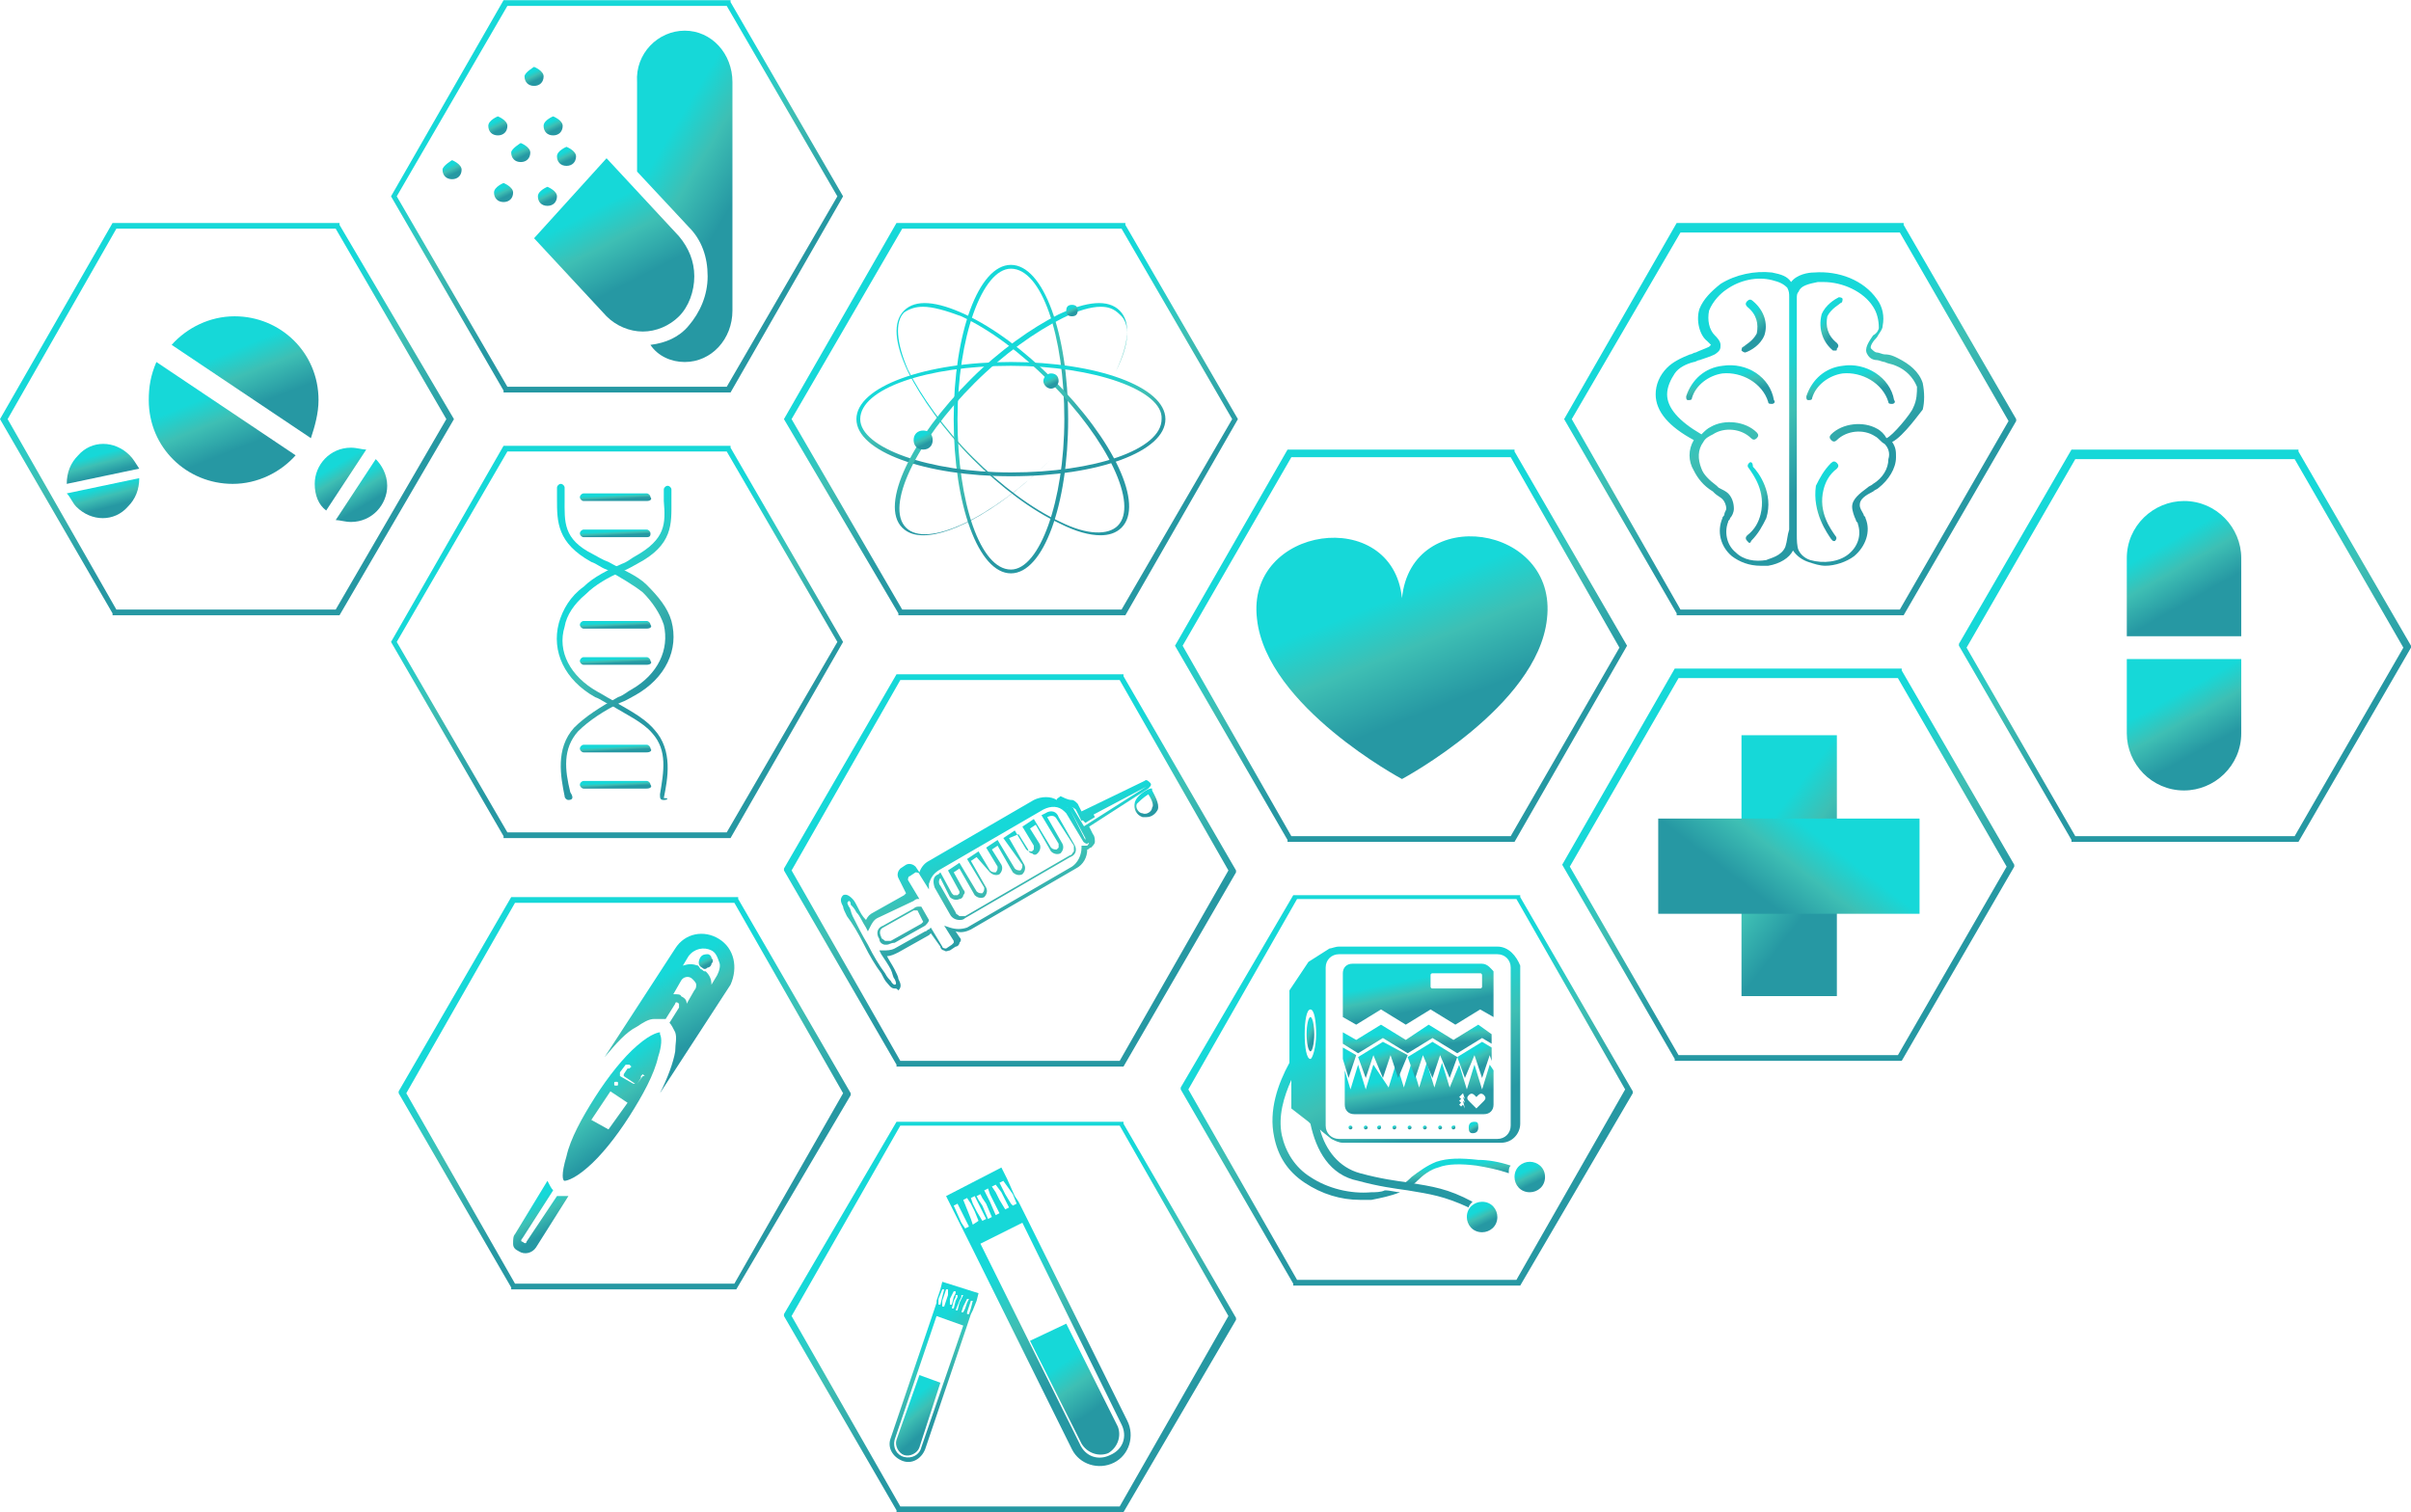 <svg width="636" height="399" viewBox="0 0 636 399" fill="none" xmlns="http://www.w3.org/2000/svg">
<g clip-path="url(#clip0_1826_23772)">
<path d="M501.657 279.878H441.78V279.376L412.094 228.133L441.78 176.387H501.657V176.889L531.344 228.133V228.635L501.657 279.878ZM442.787 278.371H500.651L529.331 228.635L500.651 178.899H442.787L414.106 228.635L442.787 278.371Z" fill="url(#paint0_linear_1826_23772)"/>
<path d="M484.549 193.969H459.391V262.796H484.549V193.969Z" fill="url(#paint1_linear_1826_23772)"/>
<path d="M506.359 241.076V215.957H437.426V241.076H506.359Z" fill="url(#paint2_linear_1826_23772)"/>
<path d="M399.516 222.105H339.64V221.602L309.953 170.359L339.64 118.613H399.516V119.116L429.203 170.359L399.516 222.105ZM340.646 220.598H398.51L427.19 170.861L398.51 120.623H340.646L311.966 170.359L340.646 220.598Z" fill="url(#paint3_linear_1826_23772)"/>
<path d="M408.07 163.325C405.555 186.435 369.83 205.525 369.83 205.525C369.83 205.525 334.105 186.435 331.589 163.325C328.57 138.708 367.314 133.182 369.83 157.799C372.346 132.679 411.089 138.206 408.07 163.325Z" fill="url(#paint4_linear_1826_23772)"/>
<path d="M606.313 222.105H546.437V221.602L516.75 170.359V169.857L546.437 118.613H606.313V119.116L636 170.359V170.861L606.313 222.105ZM547.443 220.598H605.307L633.987 170.861L605.307 121.125H547.443L518.763 170.861L547.443 220.598Z" fill="url(#paint5_linear_1826_23772)"/>
<path d="M591.221 167.845V147.247C591.221 139.209 584.68 132.176 576.126 132.176C568.076 132.176 561.031 138.707 561.031 147.247V167.845H591.221Z" fill="url(#paint6_linear_1826_23772)"/>
<path d="M561.031 173.875V193.468C561.031 201.506 567.572 208.54 576.126 208.54C584.177 208.54 591.221 202.009 591.221 193.468V173.875H561.031Z" fill="url(#paint7_linear_1826_23772)"/>
<path d="M502.165 162.32H442.288V161.817L412.602 110.574L442.288 58.828H502.165V59.331L531.852 110.574V111.076L502.165 162.32ZM443.295 160.813H501.159L529.839 111.076L501.159 61.34H443.295L414.614 110.574L443.295 160.813Z" fill="url(#paint8_linear_1826_23772)"/>
<path d="M507.193 101.03C506.187 98.015 503.671 96.006 500.652 94.499C499.646 93.996 498.639 93.494 497.13 93.494C496.627 93.494 495.62 92.991 495.117 92.991C494.614 92.991 494.111 92.489 493.608 91.987C493.104 91.484 494.111 89.977 495.117 88.972C495.62 87.968 496.627 86.963 496.627 85.958C497.13 83.446 496.627 80.934 495.117 78.925C491.595 73.901 485.054 71.389 478.513 71.891C477.003 71.891 473.984 72.394 472.475 74.403C471.468 72.896 469.959 72.394 467.443 71.891C462.915 71.389 457.883 72.394 453.858 74.906C451.342 76.915 449.329 78.925 448.323 81.437C447.316 84.451 448.323 88.47 450.335 89.977C450.839 90.48 450.839 90.48 451.342 90.982L450.839 91.484C449.832 91.987 448.323 92.489 447.316 92.991C446.813 92.991 446.31 93.494 445.807 93.494C443.291 94.499 441.278 95.503 439.769 97.01C437.756 99.02 436.75 101.532 436.75 104.044C436.75 108.565 440.272 112.585 446.813 116.101C445.304 118.613 445.304 121.627 446.813 124.139C447.82 126.149 449.329 128.158 451.845 129.666L452.348 130.168C452.851 130.67 453.858 131.173 454.361 131.675C454.864 132.178 455.367 133.182 455.367 134.187C455.367 134.69 454.864 135.192 454.864 135.694C454.864 136.197 454.361 136.197 454.361 136.699C452.851 140.216 453.858 144.235 456.877 146.747C458.889 148.254 461.405 149.259 464.424 149.259C464.927 149.259 465.934 149.259 466.437 149.259C469.456 148.756 471.972 147.249 472.978 145.24C473.984 146.747 475.494 147.752 477.003 148.254C478.513 148.756 480.022 149.259 481.532 149.259C484.047 149.259 487.066 148.254 489.079 146.747C492.098 144.235 493.608 140.216 492.098 136.699C492.098 136.197 491.595 136.197 491.595 135.694C491.092 134.69 490.589 134.187 490.589 133.182C490.589 131.675 492.098 130.67 494.111 129.666C494.614 129.163 495.117 129.163 495.62 128.661C498.136 126.651 500.149 123.637 500.149 120.623C500.149 119.116 500.149 118.111 499.142 116.604C502.161 115.096 506.69 108.565 507.193 108.063C507.696 106.053 507.696 103.542 507.193 101.03ZM470.965 144.235C469.959 146.747 466.94 147.249 465.934 147.752C462.915 148.254 459.896 147.752 457.883 145.742C455.367 143.732 454.864 140.216 455.87 137.704C455.87 137.201 456.373 137.201 456.373 136.699C456.877 136.197 457.38 135.192 457.38 134.187C457.38 132.68 456.877 131.173 455.87 130.168C455.367 129.666 454.361 129.163 453.354 128.661L452.851 128.158C450.839 126.651 449.329 125.144 448.826 123.637C447.82 121.125 447.82 118.613 449.329 116.604C449.832 115.599 450.839 115.096 451.845 114.594C454.864 112.585 459.392 113.087 461.908 115.599C462.411 116.101 462.915 116.101 463.418 115.599C463.921 115.096 463.921 114.594 463.418 114.092C460.399 111.077 454.864 110.575 451.342 112.585C450.335 113.087 449.832 113.589 448.826 114.594C442.788 111.077 439.769 107.561 439.769 104.044C439.769 102.034 440.775 100.025 441.782 98.518C442.788 97.01 444.801 96.006 446.813 95.503C447.316 95.503 447.82 95.001 448.323 95.001C449.832 94.499 451.342 93.996 452.348 93.494C453.858 92.489 453.858 91.987 453.858 90.982C453.858 89.977 452.851 88.972 452.348 88.47C450.839 86.963 450.335 84.451 450.839 81.939C451.845 79.427 453.858 77.418 455.367 76.413C458.889 73.901 463.418 72.896 467.443 73.901C469.456 74.403 470.462 74.906 471.468 75.91C471.971 76.915 471.972 77.418 471.972 78.422V82.441V139.713C471.468 141.221 471.468 142.728 470.965 144.235ZM504.677 107.561C504.174 109.068 499.142 115.096 497.633 115.599C497.13 114.594 496.123 113.589 495.117 113.087C491.595 111.077 486.06 111.58 483.041 114.594C482.538 115.096 482.538 115.599 483.041 116.101C483.544 116.604 484.047 116.604 484.551 116.101C487.066 113.589 491.595 113.087 494.614 115.096C495.62 115.599 496.123 116.604 497.13 117.106C498.136 118.111 498.639 119.618 498.136 121.125C498.136 123.637 496.627 126.149 494.111 127.656C493.608 128.158 493.104 128.158 492.601 128.661C490.589 130.168 488.576 131.675 488.576 133.685C488.576 134.69 489.079 136.197 489.582 137.201C489.582 137.704 490.085 137.704 490.085 138.206C491.092 141.221 490.085 144.235 487.57 146.244C485.054 148.254 481.028 148.756 477.506 147.752C475.997 147.249 474.991 146.244 474.487 145.24C473.984 144.235 473.984 142.225 473.984 141.221V83.446V79.427V78.925C473.984 77.92 473.984 77.418 474.487 76.915C474.991 75.408 477.003 74.906 479.519 74.403C480.022 74.403 480.525 74.403 481.028 74.403C486.06 74.403 491.595 76.915 494.111 80.934C495.117 82.441 495.62 84.451 495.62 86.46C495.62 86.963 495.117 87.968 494.111 88.47C493.104 89.977 491.595 91.987 492.601 93.494C493.104 94.499 494.111 95.001 495.117 95.001C495.62 95.001 496.627 95.503 497.13 95.503C498.136 96.006 499.142 96.006 500.149 96.508C502.665 97.513 504.677 99.522 505.684 102.034C505.684 103.542 505.684 105.551 504.677 107.561Z" fill="url(#paint9_linear_1826_23772)"/>
<path d="M461.404 122.131C460.901 122.633 460.901 123.135 461.404 123.638C462.41 125.145 465.932 129.666 464.423 135.695C463.92 137.705 462.913 139.714 460.901 141.221C460.398 141.724 460.398 142.226 460.901 142.729L461.404 143.231C461.404 143.231 461.907 143.231 461.907 142.729C463.92 140.719 464.926 138.709 465.932 136.7C467.945 130.169 463.92 124.643 462.41 123.135C462.41 122.131 461.907 121.628 461.404 122.131Z" fill="url(#paint10_linear_1826_23772)"/>
<path d="M483.045 142.226L483.548 142.729H484.051C484.554 142.226 484.554 141.724 484.051 141.221C483.045 139.714 479.523 135.193 481.032 129.164C481.535 127.155 482.542 125.145 484.554 123.638C485.058 123.135 485.058 122.633 484.554 122.131C484.051 121.628 483.548 121.628 483.045 122.131C481.032 124.14 480.026 126.15 479.02 128.159C478.013 135.193 482.039 140.719 483.045 142.226Z" fill="url(#paint11_linear_1826_23772)"/>
<path d="M454.357 96.509C449.829 97.012 446.306 100.026 444.797 104.548C444.797 105.05 444.797 105.552 445.3 105.552C445.803 105.552 446.306 105.552 446.306 105.05C447.313 101.533 450.835 99.021 454.357 98.519C459.389 98.016 464.923 101.031 466.433 106.055C466.433 106.557 466.936 106.557 467.439 106.557C467.942 106.557 468.446 106.055 467.942 105.552C466.936 99.524 460.898 95.505 454.357 96.509Z" fill="url(#paint12_linear_1826_23772)"/>
<path d="M486.06 96.509C481.532 97.012 478.009 100.026 476.5 104.548C476.5 105.05 476.5 105.552 477.003 105.552C477.506 105.552 478.01 105.552 478.01 105.05C479.016 101.533 482.538 99.021 486.06 98.519C491.092 98.016 496.627 101.031 498.136 106.055C498.136 106.557 498.639 106.557 499.142 106.557C499.646 106.557 500.149 106.055 499.646 105.552C498.639 99.524 492.098 95.505 486.06 96.509Z" fill="url(#paint13_linear_1826_23772)"/>
<path d="M460.397 92.992C461.906 92.49 464.422 90.983 465.429 88.471C466.435 85.456 465.429 81.939 462.41 79.428C461.906 78.925 461.403 78.925 460.9 79.428C460.397 79.93 460.397 80.432 460.9 80.935C463.416 82.944 463.919 85.456 463.416 87.968C462.41 89.978 460.397 90.983 459.894 91.485C459.391 91.485 459.391 92.49 459.391 92.49C459.391 92.49 459.894 92.992 460.397 92.992Z" fill="url(#paint14_linear_1826_23772)"/>
<path d="M483.545 92.489H484.048C484.551 92.489 484.551 92.489 484.551 91.986C485.055 91.484 485.055 90.981 484.551 90.479C482.036 88.47 481.532 85.958 482.036 83.446C483.042 81.436 485.055 80.431 485.558 79.929C486.061 79.929 486.061 78.924 486.061 78.924C486.061 78.422 485.055 78.422 485.055 78.422C484.048 78.924 481.532 80.431 480.526 82.943C479.52 86.962 481.029 90.479 483.545 92.489Z" fill="url(#paint15_linear_1826_23772)"/>
<path d="M296.368 398.946H236.491V398.444L206.805 347.2V346.698L236.491 295.957H296.368V296.459L326.055 347.703V348.205L296.368 398.946ZM237.498 397.439H295.362L324.042 347.2L295.362 296.962H237.498L208.817 347.2L237.498 397.439Z" fill="url(#paint16_linear_1826_23772)"/>
<path d="M292.341 383.373C294.857 381.866 295.863 378.852 294.857 376.34L281.271 349.211L271.711 353.732L285.296 380.861C286.806 383.373 289.825 384.378 292.341 383.373Z" fill="url(#paint17_linear_1826_23772)"/>
<path d="M249.57 315.551L251.08 318.566L253.596 323.59L254.099 324.594L256.615 329.618L282.779 382.369C284.792 386.388 289.823 387.895 293.849 385.886C297.874 383.876 299.384 378.852 297.371 374.833L271.206 322.082L268.691 317.059L267.684 315.551L265.672 311.03L264.162 308.016L249.57 315.551ZM264.162 314.547L265.168 316.556L266.175 318.566L265.168 319.068L263.659 316.556L262.653 314.547L261.646 313.039L262.653 312.537L264.162 314.547ZM256.111 321.58L255.105 319.068L254.099 316.556L255.105 316.054L256.111 317.561L257.118 319.571L258.124 322.082L256.615 323.087L256.111 321.58ZM257.621 319.571L256.615 317.561L256.111 316.054L257.118 315.551L257.621 316.556L258.627 318.566L260.137 321.58L259.13 322.082L257.621 319.571ZM259.13 318.063L258.124 316.556L257.621 315.551L258.627 315.049L259.13 316.054L260.137 317.561L261.646 321.078L260.64 321.58L259.13 318.063ZM261.143 317.059L260.137 315.049L259.634 314.044L260.64 313.542L261.143 315.049L262.149 317.059L263.659 320.073L262.653 320.575L261.143 317.059ZM253.596 322.585L251.583 318.063L252.589 317.561L254.099 320.575L255.608 323.59L254.602 324.092L253.596 322.585ZM295.861 375.838C297.371 378.852 296.365 382.369 292.842 383.876C289.823 385.383 286.301 384.378 284.792 380.862L258.627 328.111L269.697 322.585L295.861 375.838ZM267.181 315.049L268.187 317.561L267.181 318.063L266.678 317.561L265.168 315.049L263.659 312.035L264.665 311.532L267.181 315.049Z" fill="url(#paint18_linear_1826_23772)"/>
<path d="M238.503 383.878C240.012 384.38 242.025 383.375 242.528 381.868L248.063 364.787L242.528 362.777L236.49 379.858C235.987 381.366 236.993 383.375 238.503 383.878Z" fill="url(#paint19_linear_1826_23772)"/>
<path d="M248.565 338.16L248.062 340.17L247.055 343.184V343.686L246.049 346.701L234.979 379.356C233.973 381.868 235.482 384.38 237.998 385.384C240.514 386.389 243.03 384.882 244.036 382.37L255.106 349.715L256.112 346.701L256.615 345.696L257.622 343.184L258.125 341.174L248.565 338.16ZM255.106 343.686L254.603 345.194L254.1 346.198H253.596L254.1 344.691L254.603 343.686L255.106 342.682H255.609L255.106 343.686ZM248.565 343.184L249.068 341.677L249.571 340.17H250.074V341.677L249.571 343.184L249.068 344.691H248.565V343.184ZM250.577 342.682L251.081 341.677L251.584 340.672H252.087V341.174L251.584 342.179L251.081 344.189H250.577V342.682ZM251.584 343.184L252.087 342.179V341.677H252.59V342.179L252.087 343.184L251.584 345.194H251.081L251.584 343.184ZM253.093 343.184L253.596 342.179V341.677H254.1L253.596 342.682L253.093 343.686L252.59 345.696H252.087L253.093 343.184ZM247.558 342.682L248.565 340.17H249.068L248.565 342.179L248.062 344.189H247.558V342.682ZM243.03 381.868C242.527 383.877 240.514 384.882 238.501 384.38C236.489 383.877 235.482 381.868 235.986 379.858L247.055 347.203L254.1 349.715L243.03 381.868ZM256.112 345.194L255.609 346.701H255.106V346.198L255.609 344.691L256.112 343.184H256.615L256.112 345.194Z" fill="url(#paint20_linear_1826_23772)"/>
<path d="M194.224 340.163H134.851V339.661L105.164 288.418V287.915L134.851 236.672H194.727V237.174L224.414 288.418V288.92L194.224 340.163ZM135.857 338.656H193.721L222.401 288.418L193.721 238.179H135.857L107.177 288.418L135.857 338.656Z" fill="url(#paint21_linear_1826_23772)"/>
<path d="M189.69 247.725C185.665 245.213 180.633 246.218 178.117 250.237L159.5 278.873C162.519 275.356 165.035 272.342 168.054 270.835C169.563 269.83 171.073 268.825 172.582 268.825C173.589 268.825 174.595 268.825 175.601 268.825L178.117 264.806C178.117 264.304 178.62 264.304 179.123 264.806C179.123 264.806 179.123 264.806 179.123 265.308V265.811L176.608 269.83C177.111 270.332 177.614 271.337 178.117 272.342C178.62 273.849 178.117 275.356 178.117 277.366C177.614 280.38 176.104 284.399 174.092 288.418L192.709 259.782C194.722 255.261 193.715 250.237 189.69 247.725ZM177.614 262.294L179.627 258.777C180.13 257.773 181.639 257.27 182.646 258.275C183.149 258.777 183.652 259.28 183.652 259.782C183.652 260.285 183.652 260.787 183.149 261.289L181.136 264.806C181.136 263.801 180.633 263.299 179.627 262.797C179.627 262.294 178.62 262.294 177.614 262.294ZM189.187 257.27L187.677 259.782C187.677 258.275 187.174 257.27 186.168 256.266C185.665 256.266 185.665 256.266 185.161 255.763C184.658 255.763 184.658 255.261 184.155 254.758C182.646 254.256 181.639 254.256 180.13 254.758L181.639 252.246C183.149 250.237 185.665 249.735 187.677 250.739C188.684 251.242 189.187 252.246 189.69 253.754C190.193 254.758 189.69 256.266 189.187 257.27Z" fill="url(#paint22_linear_1826_23772)"/>
<path d="M138.874 327.604C138.874 328.106 138.371 328.106 137.867 327.604C137.364 327.604 137.364 327.101 137.867 326.599L145.918 314.039C145.415 313.537 144.912 312.532 144.409 311.527L135.855 325.594C135.352 326.097 135.352 327.101 135.352 328.106C135.352 329.111 135.855 329.613 136.861 330.116C138.371 331.12 140.383 330.618 141.39 329.111L149.943 315.546C148.937 315.546 147.931 315.546 146.924 315.546L138.874 327.604Z" fill="url(#paint23_linear_1826_23772)"/>
<path d="M184.659 252.747C184.155 253.752 184.155 254.757 185.162 255.259C185.665 255.761 186.168 255.761 186.671 255.259C187.174 255.259 187.678 254.757 187.678 254.254C188.181 253.752 188.181 253.249 187.678 252.747C187.678 252.245 187.174 251.742 186.671 251.742C186.168 251.742 185.162 251.742 184.659 252.747Z" fill="url(#paint24_linear_1826_23772)"/>
<path d="M174.099 272.846C174.099 272.344 174.099 272.344 174.099 272.344C174.099 272.344 172.086 272.344 168.061 275.86C164.539 278.875 160.513 283.899 156.991 289.425C153.469 294.951 150.45 300.477 149.444 304.999C147.934 310.023 148.437 311.53 148.941 311.53C148.941 311.53 150.953 311.53 154.979 308.013C158.501 304.999 162.526 299.975 166.048 294.449C169.57 288.922 172.589 283.396 173.596 278.875C174.602 275.86 174.602 273.851 174.099 272.846ZM162.526 285.406C163.029 285.406 163.029 285.406 163.029 285.908C163.029 286.411 163.029 286.411 162.526 286.411C162.023 286.411 162.023 286.411 162.023 285.908C162.023 285.406 162.023 285.406 162.526 285.406ZM160.513 297.965L155.985 295.454L161.017 287.918L165.545 290.932L160.513 297.965ZM169.57 283.899L168.061 285.908H167.055L163.532 283.899V282.894L165.042 280.884H166.048L166.551 281.387L166.048 281.889H165.545L164.539 283.396V283.899L167.558 285.908H168.061L169.067 284.401V283.899L169.57 283.396L170.074 283.899H169.57Z" fill="url(#paint25_linear_1826_23772)"/>
<path d="M401.024 339.161H341.148V338.659L311.461 287.415V286.913L341.148 236.172H401.024V236.674L430.711 287.918V288.42L401.024 339.161ZM342.154 337.654H400.018L428.698 287.415L400.018 237.177H342.154L313.474 287.415L342.154 337.654Z" fill="url(#paint26_linear_1826_23772)"/>
<path d="M398.508 307.509C398.005 308.011 398.005 308.514 398.005 309.519C394.986 308.514 392.471 308.011 389.452 307.509C385.426 307.007 381.904 307.007 379.388 308.011C377.376 308.514 375.363 310.021 373.853 311.528C373.35 312.03 372.847 312.533 372.344 312.533C371.841 312.533 371.338 312.533 370.834 312.533C370.331 312.533 370.331 312.533 369.828 312.533C370.834 312.031 371.841 311.026 372.344 310.523C374.357 309.016 376.369 307.509 378.885 306.504C381.904 305.499 385.426 305.499 389.955 306.002C392.471 306.002 395.49 306.504 398.508 307.509Z" fill="url(#paint27_linear_1826_23772)"/>
<path d="M394.986 249.734H353.223C352.217 249.734 351.21 250.237 350.707 250.237L345.172 253.753L340.141 261.289V280.38C337.122 285.906 334.606 292.94 336.115 299.973C337.122 304.997 339.637 309.016 344.166 312.03C348.694 315.045 353.726 316.552 358.758 316.552C359.764 316.552 360.77 316.552 361.777 316.552C364.292 316.049 366.808 315.547 369.324 314.542C368.318 314.542 366.808 314.04 365.299 314.04C364.292 314.542 362.783 314.542 361.777 314.542C356.242 315.045 350.204 313.537 345.675 310.523C341.65 308.011 339.134 303.992 338.128 299.471C337.122 294.447 338.631 289.423 340.644 284.901V292.437L345.172 295.954L345.675 296.456C347.185 303.49 350.707 310.021 358.254 311.528C363.789 313.035 367.815 313.537 371.337 314.04C377.375 315.045 380.897 315.547 387.438 318.561C387.438 318.059 387.941 317.557 388.444 317.054C381.903 313.537 377.878 313.035 371.84 312.03C368.318 311.528 364.292 311.026 358.758 309.518C353.223 308.011 349.701 303.49 348.191 297.963L348.694 298.466L351.21 300.475C352.217 300.978 353.223 301.48 354.229 301.48H395.992C399.011 301.48 401.023 298.968 401.023 296.456V254.758C400.017 252.246 398.004 249.734 394.986 249.734ZM345.675 279.375C344.669 279.375 344.166 276.361 344.166 272.844C344.166 269.327 344.669 266.313 345.675 266.313C346.682 266.313 347.185 269.327 347.185 272.844C347.185 276.361 346.179 279.375 345.675 279.375ZM398.508 296.959C398.508 298.968 396.998 300.475 394.986 300.475H353.223C351.21 300.475 349.701 298.968 349.701 296.959V255.261C349.701 253.251 351.21 251.744 353.223 251.744H394.986C396.998 251.744 398.508 253.251 398.508 255.261V296.959Z" fill="url(#paint28_linear_1826_23772)"/>
<path d="M392.975 280.881L390.962 287.412L388.95 280.881L386.937 287.412L384.924 280.881L382.408 286.91L380.396 280.379L378.383 286.91L376.37 280.379L374.358 286.91L372.345 280.379L370.332 286.91L368.32 280.379L366.307 286.91L362.282 280.881L360.269 287.412L358.257 280.881L356.244 287.412L354.734 282.388V291.431C354.734 292.939 355.741 293.943 357.25 293.943H391.465C392.975 293.943 393.981 292.939 393.981 291.431V282.388L392.975 280.881ZM386.434 292.436L385.931 291.431L385.427 291.934L384.924 291.431L385.931 290.427L386.434 292.436ZM386.434 290.929L385.931 290.427L385.427 290.929L384.924 290.427L385.931 289.422L386.434 290.929ZM386.434 289.924L385.931 289.422L385.427 289.924L384.924 289.422L385.931 288.417L386.434 289.924ZM391.465 290.427L389.453 292.436L387.44 290.427C386.937 289.924 386.937 289.422 387.44 288.919C387.943 288.417 388.446 288.417 388.95 288.919L389.453 289.422L389.956 288.919C390.459 288.417 390.962 288.417 391.465 288.919C391.969 289.422 391.969 289.924 391.465 290.427Z" fill="url(#paint29_linear_1826_23772)"/>
<path d="M393.473 272.844V275.356L390.958 273.849L384.416 277.868L377.875 273.849L371.334 277.868L364.793 273.849L358.252 277.868L354.227 275.356V272.342L357.749 274.351L364.29 270.332L370.831 274.351L376.869 270.332L383.41 274.351L389.951 270.332L393.473 272.844Z" fill="url(#paint30_linear_1826_23772)"/>
<path d="M390.958 254.254H356.742C355.233 254.254 354.227 255.259 354.227 256.766V268.321L357.749 270.33L364.29 266.311L370.831 270.33L377.372 266.311L383.913 270.33L390.454 266.311L393.977 268.321V256.263C393.473 255.761 392.467 254.254 390.958 254.254ZM390.958 260.283C390.958 260.785 390.454 260.785 390.454 260.785H377.875C377.372 260.785 377.372 260.283 377.372 260.283V257.268C377.372 256.766 377.875 256.766 377.875 256.766H390.454C390.958 256.766 390.958 257.268 390.958 257.268V260.283Z" fill="url(#paint31_linear_1826_23772)"/>
<path d="M371.336 278.875L377.877 274.855L384.418 278.875L382.406 284.401L379.89 278.372L377.877 284.401L375.361 278.372L373.349 284.401L371.336 278.875Z" fill="url(#paint32_linear_1826_23772)"/>
<path d="M358.258 278.875L364.799 274.855L371.34 278.372L368.824 284.401L366.812 278.372L364.799 284.401L362.283 278.372L360.27 284.401L358.258 278.875Z" fill="url(#paint33_linear_1826_23772)"/>
<path d="M393.479 276.363V279.879L392.976 278.372L390.963 284.401L388.95 278.372L386.435 284.401L384.422 278.875L390.963 274.855L393.479 276.363Z" fill="url(#paint34_linear_1826_23772)"/>
<path d="M357.749 278.369L355.736 284.398L354.227 279.374V276.359L357.749 278.369Z" fill="url(#paint35_linear_1826_23772)"/>
<path d="M389.953 297.46C389.953 298.465 389.45 298.967 388.444 298.967C387.437 298.967 387.438 297.963 387.438 297.46C387.438 296.456 387.941 295.953 388.947 295.953C389.953 295.953 389.953 296.456 389.953 297.46Z" fill="url(#paint36_linear_1826_23772)"/>
<path d="M383.913 297.459C383.913 297.962 383.409 297.962 383.409 297.962C382.906 297.962 382.906 297.459 382.906 297.459C382.906 296.957 383.409 296.957 383.409 296.957C383.913 296.957 383.913 296.957 383.913 297.459Z" fill="url(#paint37_linear_1826_23772)"/>
<path d="M380.397 297.459C380.397 297.962 379.894 297.962 379.894 297.962C379.391 297.962 379.391 297.459 379.391 297.459C379.391 296.957 379.894 296.957 379.894 296.957C379.894 296.957 380.397 296.957 380.397 297.459Z" fill="url(#paint38_linear_1826_23772)"/>
<path d="M376.366 297.459C376.366 297.962 375.863 297.962 375.863 297.962C375.359 297.962 375.359 297.459 375.359 297.459C375.359 296.957 375.863 296.957 375.863 296.957C375.863 296.957 376.366 296.957 376.366 297.459Z" fill="url(#paint39_linear_1826_23772)"/>
<path d="M372.342 297.459C372.342 297.962 371.839 297.962 371.839 297.962C371.336 297.962 371.336 297.459 371.336 297.459C371.336 296.957 371.839 296.957 371.839 296.957C371.839 296.957 372.342 296.957 372.342 297.459Z" fill="url(#paint40_linear_1826_23772)"/>
<path d="M368.319 297.459C368.319 297.962 367.816 297.962 367.816 297.962C367.312 297.962 367.312 297.459 367.312 297.459C367.312 296.957 367.816 296.957 367.816 296.957C368.319 296.957 368.319 296.957 368.319 297.459Z" fill="url(#paint41_linear_1826_23772)"/>
<path d="M364.295 297.459C364.295 297.962 363.792 297.962 363.792 297.962C363.289 297.962 363.289 297.459 363.289 297.459C363.289 296.957 363.792 296.957 363.792 296.957C364.295 296.957 364.295 296.957 364.295 297.459Z" fill="url(#paint42_linear_1826_23772)"/>
<path d="M360.772 297.459C360.772 297.962 360.269 297.962 360.269 297.962C359.766 297.962 359.766 297.459 359.766 297.459C359.766 296.957 360.269 296.957 360.269 296.957C360.269 296.957 360.772 296.957 360.772 297.459Z" fill="url(#paint43_linear_1826_23772)"/>
<path d="M356.749 297.459C356.749 297.962 356.245 297.962 356.245 297.962C355.742 297.962 355.742 297.459 355.742 297.459C355.742 296.957 356.245 296.957 356.245 296.957C356.245 296.957 356.749 296.957 356.749 297.459Z" fill="url(#paint44_linear_1826_23772)"/>
<path d="M346.685 272.846C346.685 275.358 346.181 277.367 345.678 277.367C345.175 277.367 344.672 275.358 344.672 272.846C344.672 270.334 345.175 268.324 345.678 268.324C346.181 268.324 346.685 270.334 346.685 272.846Z" fill="url(#paint45_linear_1826_23772)"/>
<path d="M407.566 310.523C407.566 313.035 405.554 314.542 403.541 314.542C401.025 314.542 399.516 312.533 399.516 310.523C399.516 308.011 401.528 306.504 403.541 306.504C405.554 306.504 407.566 308.011 407.566 310.523Z" fill="url(#paint46_linear_1826_23772)"/>
<path d="M394.988 321.074C394.988 323.586 392.975 325.093 390.963 325.093C388.447 325.093 386.938 323.083 386.938 321.074C386.938 318.562 388.95 317.055 390.963 317.055C393.479 317.055 394.988 319.064 394.988 321.074Z" fill="url(#paint47_linear_1826_23772)"/>
<path d="M296.368 281.386H236.491V280.884L206.805 229.64V229.138L236.491 177.895H296.368V178.397L326.055 229.64V230.143L296.368 281.386ZM237.498 279.879H295.362L324.042 229.64L295.362 179.402H237.498L208.817 229.64L237.498 279.879Z" fill="url(#paint48_linear_1826_23772)"/>
<path d="M235.987 260.789C234.98 260.789 234.477 259.784 233.974 259.281C233.471 258.779 232.968 257.774 232.465 256.769C230.955 254.76 229.446 252.248 227.936 249.234C226.427 246.219 224.917 243.707 223.408 241.698C222.904 240.693 222.401 239.688 222.401 239.186C221.898 238.181 221.395 237.176 222.401 236.172C223.408 235.669 224.414 236.674 224.917 237.176C225.42 237.679 225.923 238.684 226.427 239.688C226.93 240.693 227.433 241.698 228.439 242.703C228.942 241.698 229.446 241.195 230.452 240.693L238.503 236.172L239.006 235.669L236.993 231.65C236.49 230.645 236.993 229.641 237.496 229.138L239.006 228.133C240.012 227.631 241.018 228.133 241.522 228.636L242.528 230.143C243.031 228.636 244.037 227.631 245.044 227.129L272.718 211.052C274.73 210.047 277.246 210.047 278.756 211.052C278.756 210.55 279.259 210.55 279.762 210.047C281.775 211.052 282.278 211.052 282.781 211.052C283.284 211.052 283.787 211.555 284.291 212.057L285.297 214.067L301.901 206.028C302.404 205.526 302.908 206.028 303.411 206.531C303.914 207.033 303.411 207.536 302.908 208.038L287.31 218.086L288.316 220.095C288.819 220.598 288.819 221.602 288.819 222.105C288.819 222.607 288.316 223.11 287.813 223.612C287.31 223.612 287.31 224.114 286.806 224.114C286.806 226.124 285.8 228.133 283.787 229.138L256.113 245.215C255.107 245.717 253.598 246.219 252.088 245.717L253.094 247.224C253.598 247.726 253.598 248.229 253.094 248.731C253.094 249.234 252.591 249.736 252.088 249.736L250.579 250.741C250.075 250.741 249.572 251.243 249.069 250.741C248.566 250.741 248.063 250.238 248.063 249.736L245.547 246.219L245.044 246.722L236.993 251.243C235.987 251.746 234.98 252.248 233.974 252.248C234.477 253.253 235.484 254.76 235.987 255.765C236.49 256.769 236.993 257.774 236.993 258.277C237.496 259.281 237.999 260.286 236.993 261.291C236.49 260.789 236.49 260.789 235.987 260.789ZM223.911 237.679C223.408 238.181 223.408 238.181 223.911 239.186C224.414 239.688 224.414 240.693 224.917 241.698C225.923 243.707 227.433 246.722 228.942 249.234C230.452 252.248 231.961 254.76 233.471 256.769C233.974 257.774 234.477 258.277 234.98 258.779C235.484 259.784 235.987 259.784 235.987 259.784C236.49 259.784 236.49 259.281 235.987 258.277C235.484 257.774 235.484 256.769 234.98 255.765C234.477 254.76 233.471 253.253 232.465 251.746L231.961 250.741H232.968C233.974 250.741 234.98 250.741 235.987 250.238L244.037 245.717C244.541 245.717 244.541 245.215 245.044 245.215L245.547 244.712L248.566 249.736C248.566 250.238 249.572 250.238 249.572 250.238L251.082 249.234L251.585 248.731V248.229L249.069 244.21L250.579 244.712C252.088 245.215 253.598 245.215 255.107 244.712L282.781 228.636C284.291 227.631 285.297 225.621 285.297 223.612V223.11H285.8C286.303 223.11 286.806 223.11 286.806 223.11C287.31 222.607 287.813 221.602 287.31 221.1L285.8 218.086L302.404 207.536L285.297 216.579L283.787 213.564C283.284 213.062 282.278 212.559 281.775 213.062C281.272 213.062 281.272 213.564 281.272 214.067V214.569L280.768 214.067C279.259 212.559 277.246 212.559 275.234 213.564L247.56 229.641C246.05 230.645 245.547 231.65 245.044 233.157V234.664L242.528 230.645C242.528 230.143 241.522 230.143 241.522 230.143L240.012 231.148C239.509 231.148 239.509 232.153 239.509 232.153L242.528 237.176H242.025C241.522 237.176 241.018 237.679 241.018 237.679L231.458 242.2C230.452 242.703 229.949 243.707 229.446 244.712L228.942 245.717L228.439 244.712C227.433 243.205 226.93 241.698 225.923 240.693C225.42 239.688 224.917 239.186 224.414 238.684C224.414 237.679 223.911 237.679 223.911 237.679ZM233.974 249.234H233.471C232.968 249.234 231.961 248.731 231.961 247.726C230.955 246.219 231.458 244.712 232.968 244.21L241.018 239.688C241.522 239.186 242.025 239.186 242.528 239.186H243.031L245.044 242.703C245.044 243.205 244.541 243.707 244.037 244.21L235.987 248.731C234.98 248.731 234.477 249.234 233.974 249.234ZM242.025 240.191C241.522 240.191 241.522 240.191 241.018 240.191L232.968 244.712C231.961 245.215 231.961 246.219 232.465 247.224C232.465 247.726 232.968 247.726 233.471 248.229C233.974 248.229 234.477 248.229 234.98 248.229L243.031 243.707L243.534 243.205L242.025 240.191ZM253.094 242.703C252.088 242.703 251.082 242.2 250.579 241.195L246.553 234.162C246.05 232.655 246.05 231.148 247.56 230.645L248.063 230.143L251.082 235.669L251.585 236.172C252.088 236.172 252.088 236.172 252.591 236.172L253.094 235.669C253.094 235.167 253.094 235.167 253.094 235.167L250.075 229.641L253.094 227.631L257.623 235.167C258.126 235.669 258.629 235.669 259.132 235.669C259.635 235.167 259.635 234.664 259.635 234.162L255.107 226.626L258.126 224.617L261.145 229.641C261.648 230.143 262.151 230.143 262.654 230.143C263.158 229.641 263.158 229.138 263.158 228.636L260.139 223.612L263.158 221.602L267.686 229.138C268.189 229.641 268.692 229.641 269.196 229.641C269.699 229.138 269.699 228.636 269.699 228.133L264.667 221.1L267.686 219.09L270.705 224.114C271.208 224.617 271.711 224.617 272.215 224.617L272.718 224.114C272.718 223.612 272.718 223.612 272.718 223.11L269.699 218.086L272.718 216.076L277.246 223.612C277.749 224.114 278.253 224.114 278.756 224.114L279.259 223.612C279.259 223.11 279.259 223.11 279.259 222.607L274.73 215.071L275.737 214.569C277.246 213.564 278.756 214.067 279.259 215.574L283.284 222.607C284.291 224.114 283.787 225.621 282.278 226.124L254.604 242.2C254.101 242.703 253.598 242.703 253.094 242.703ZM248.063 231.65C247.56 232.152 247.56 233.157 248.063 233.66L252.088 240.693C252.088 241.195 252.591 241.195 253.094 241.698C253.598 241.698 254.101 241.698 254.604 241.698L282.278 225.621C282.781 225.621 282.781 225.119 283.284 224.617C283.284 224.114 283.284 223.612 283.284 223.11L278.756 216.076C278.253 215.071 277.246 215.071 276.24 215.574L280.265 222.607C280.768 223.612 280.265 224.617 279.762 225.119C278.756 225.621 277.749 225.119 277.246 224.617L273.221 217.583L271.711 218.588L274.227 222.607C274.73 223.612 274.227 224.617 273.724 225.119C273.221 225.621 272.718 225.621 272.215 225.119C271.711 225.119 271.208 224.617 271.208 224.114L268.692 220.095L266.177 221.1L270.202 228.133C270.705 229.138 270.202 230.143 269.699 230.645C268.692 231.148 267.686 230.645 267.183 230.143L263.158 223.11L261.648 224.114L264.164 228.133C264.667 229.138 264.164 230.143 263.661 230.645C262.654 231.148 261.648 230.645 261.145 230.143L257.623 226.124L256.113 227.129L260.139 234.162C260.642 235.167 260.139 236.172 259.635 236.674C258.629 237.176 257.623 236.674 257.12 236.172L253.094 229.138L251.585 230.143L254.101 234.664C254.604 235.167 254.604 235.669 254.101 236.172C254.101 236.674 253.598 237.176 253.094 237.176C252.088 237.679 251.082 237.176 250.579 236.674L248.063 231.65ZM286.806 222.607C286.303 222.607 286.303 222.607 286.806 222.607C286.303 222.607 285.8 222.105 285.8 222.105L281.272 214.569C280.768 214.067 281.272 213.062 281.775 213.062C282.278 212.559 283.284 213.062 283.284 213.564L287.813 221.1C288.316 221.602 287.813 222.607 287.31 222.607C287.31 222.105 286.806 222.607 286.806 222.607ZM282.278 213.564L286.303 221.602C286.303 221.602 286.303 221.602 286.303 221.1L282.278 213.564ZM286.303 217.081L285.297 216.076L288.316 214.569L288.819 215.574L286.303 217.081Z" fill="url(#paint49_linear_1826_23772)"/>
<path d="M302.408 215.575C301.905 215.575 301.905 215.575 301.401 215.575C299.892 215.072 298.886 213.565 299.389 211.556C299.892 210.049 301.905 208.541 303.414 208.039H303.917V208.541C304.42 209.546 305.93 212.058 305.427 213.565C304.924 214.57 303.917 215.575 302.408 215.575ZM302.911 209.546C301.401 210.551 300.395 211.556 299.892 212.058C299.389 213.063 300.395 214.57 301.401 214.57C302.408 215.072 303.917 214.068 303.917 213.063C304.42 212.561 303.917 211.053 302.911 209.546Z" fill="url(#paint50_linear_1826_23772)"/>
<path d="M296.863 162.32H236.987V161.817L206.797 110.574L236.484 58.828H296.863V59.331L326.55 110.574L296.863 162.32ZM237.993 160.813H295.857L325.041 110.574L295.857 60.335H237.993L208.81 110.574L237.993 160.813Z" fill="url(#paint51_linear_1826_23772)"/>
<path d="M266.673 151.265C258.119 151.265 251.578 133.18 251.578 110.572C251.578 87.965 258.119 69.879 266.673 69.879C275.227 69.879 281.768 87.965 281.768 110.572C281.768 133.18 275.227 151.265 266.673 151.265ZM266.673 70.884C259.126 70.884 252.584 88.97 252.584 110.572C252.584 132.677 258.622 150.261 266.673 150.261C274.221 150.261 280.762 132.175 280.762 110.572C280.762 88.467 274.724 70.884 266.673 70.884Z" fill="url(#paint52_linear_1826_23772)"/>
<path d="M266.67 125.643C244.028 125.643 225.914 119.112 225.914 110.572C225.914 102.031 244.028 95.5 266.67 95.5C289.313 95.5 307.427 102.031 307.427 110.572C307.427 119.112 289.816 125.643 266.67 125.643ZM266.67 96.505C244.531 96.505 226.92 102.533 226.92 110.572C226.92 118.107 245.034 124.638 266.67 124.638C288.81 124.638 306.42 118.61 306.42 110.572C306.924 103.036 288.81 96.505 266.67 96.505Z" fill="url(#paint53_linear_1826_23772)"/>
<path d="M290.316 141.218C287.297 141.218 283.775 140.213 279.75 138.204C272.202 134.687 264.152 128.658 256.604 121.122C249.057 113.587 243.019 105.046 239.496 98.013C235.974 90.477 235.471 84.951 238.49 81.936C241.509 78.922 247.044 79.424 254.591 82.941C262.139 86.458 270.19 92.486 277.737 100.022C293.838 116.099 301.889 133.18 295.851 139.208C294.341 140.715 292.329 141.218 290.316 141.218ZM243.522 80.931C241.509 80.931 240 81.434 238.49 82.439C235.974 84.951 236.477 90.477 239.496 97.51C243.019 104.544 249.057 113.084 256.604 120.62C264.152 128.156 272.202 134.184 279.75 137.701C286.794 141.218 292.329 141.218 294.845 138.706C300.379 133.18 292.329 116.099 276.731 100.525C269.183 92.989 261.133 86.96 253.585 83.444C249.56 81.936 246.038 80.931 243.522 80.931Z" fill="url(#paint54_linear_1826_23772)"/>
<path d="M243.528 141.218C241.516 141.218 239.503 140.715 237.994 139.208C231.956 133.18 240.509 115.596 256.108 100.022C263.655 92.486 272.209 86.458 279.253 82.941C286.801 79.424 292.335 78.922 295.354 81.936C298.373 84.951 297.87 90.477 294.348 98.013C290.826 105.548 284.788 113.587 277.24 121.122C264.661 133.682 251.579 141.218 243.528 141.218ZM290.323 80.931C287.807 80.931 284.285 81.936 280.259 83.946C273.215 87.463 264.661 93.491 257.114 101.027C241.516 116.601 233.465 133.682 239 139.208C244.535 144.735 261.642 136.696 277.24 121.122C284.788 113.587 290.826 105.548 294.348 98.013C297.87 90.979 298.373 85.453 295.354 82.941C293.845 81.434 292.335 80.931 290.323 80.931Z" fill="url(#paint55_linear_1826_23772)"/>
<path d="M284.285 81.937C284.285 82.942 283.781 83.444 282.775 83.444C281.769 83.444 281.266 82.942 281.266 81.937C281.266 80.932 281.769 80.43 282.775 80.43C283.781 80.43 284.285 80.932 284.285 81.937Z" fill="url(#paint56_linear_1826_23772)"/>
<path d="M246.039 116.098C246.039 117.605 245.033 118.61 243.524 118.61C242.014 118.61 241.008 117.605 241.008 116.098C241.008 114.591 242.014 113.586 243.524 113.586C245.033 113.586 246.039 114.591 246.039 116.098Z" fill="url(#paint57_linear_1826_23772)"/>
<path d="M279.252 100.525C279.252 101.53 278.246 102.535 277.239 102.535C276.233 102.535 275.227 101.53 275.227 100.525C275.227 99.52 276.233 98.516 277.239 98.516C278.246 98.516 279.252 99.018 279.252 100.525Z" fill="url(#paint58_linear_1826_23772)"/>
<path d="M89.563 162.32H29.687V161.817L0 110.574L29.687 58.828H89.563V59.331L119.753 110.574L89.563 162.32ZM30.693 160.813H88.557L117.741 110.574L88.557 60.335H30.693L2.013 110.574L30.693 160.813Z" fill="url(#paint59_linear_1826_23772)"/>
<path d="M39.242 105.552C39.242 118.111 49.306 127.657 61.381 127.657C67.923 127.657 73.96 124.642 77.986 120.121L41.255 95.504C39.745 99.021 39.242 102.035 39.242 105.552Z" fill="url(#paint60_linear_1826_23772)"/>
<path d="M84.025 105.55C84.025 92.991 73.962 83.445 61.886 83.445C55.344 83.445 49.307 86.46 45.281 90.981L82.012 115.598C83.019 112.584 84.025 109.067 84.025 105.55Z" fill="url(#paint61_linear_1826_23772)"/>
<path d="M92.58 137.704C98.115 137.704 102.14 133.182 102.14 128.158C102.14 125.144 100.631 122.632 99.121 121.125L88.555 137.201C89.561 137.201 91.07 137.704 92.58 137.704Z" fill="url(#paint62_linear_1826_23772)"/>
<path d="M92.584 118.109C87.049 118.109 83.023 122.631 83.023 127.655C83.023 130.669 84.03 133.181 86.042 134.688L96.609 118.612C95.603 118.612 94.093 118.109 92.584 118.109Z" fill="url(#paint63_linear_1826_23772)"/>
<path d="M20.125 133.684C24.151 137.703 30.189 137.703 33.711 133.684C35.723 131.675 36.73 129.163 36.73 126.148L17.609 130.168C18.616 131.172 19.119 132.679 20.125 133.684Z" fill="url(#paint64_linear_1826_23772)"/>
<path d="M34.214 120.12C30.189 116.101 24.151 116.101 20.628 120.12C18.616 122.129 17.609 124.641 17.609 127.656L36.73 123.636C35.723 122.129 35.22 121.125 34.214 120.12Z" fill="url(#paint65_linear_1826_23772)"/>
<path d="M149.949 211.052C149.446 211.052 148.942 210.55 148.942 210.048C147.936 205.024 146.427 197.488 151.458 191.962C154.477 188.947 158.502 186.435 163.031 183.924C164.54 183.421 165.547 182.416 166.553 181.914C173.597 177.895 176.616 171.364 175.107 164.833C174.101 161.819 172.088 158.804 169.572 156.292C167.056 154.283 163.534 152.273 160.012 150.264C158.502 149.761 157.496 148.756 155.987 148.254C146.93 143.23 146.93 137.704 146.93 131.675C146.93 130.671 146.93 129.666 146.93 128.661C146.93 128.159 147.433 127.656 147.936 127.656C148.439 127.656 148.942 128.159 148.942 128.661C148.942 129.666 148.942 130.671 148.942 131.675C148.942 137.704 148.439 142.225 156.49 146.245C157.496 146.747 159.006 147.752 160.515 148.254C164.037 150.264 168.063 151.771 170.578 154.283C173.597 157.297 176.113 160.311 177.12 163.828C179.132 171.364 175.61 178.9 167.559 183.421C166.553 183.924 165.044 184.928 163.534 185.431C159.509 187.44 155.483 189.952 152.464 192.966C148.439 197.488 148.942 203.014 150.452 209.043C151.458 210.55 150.955 211.052 149.949 211.052Z" fill="url(#paint66_linear_1826_23772)"/>
<path d="M175.104 211.054C174.098 211.054 174.098 210.552 174.098 209.547C175.104 203.518 176.11 197.992 172.085 193.47C169.569 190.456 165.041 188.447 161.016 185.935C159.506 185.432 158.5 184.427 156.99 183.925C148.94 179.404 145.417 171.868 147.43 164.332C148.436 160.815 150.449 157.299 153.971 154.787C156.487 152.275 160.512 150.265 164.035 148.758C165.544 148.256 166.55 147.251 167.557 146.748C175.607 142.227 175.607 138.208 175.104 132.179C175.104 131.174 175.104 130.17 175.104 129.165C175.104 128.663 175.607 128.16 176.11 128.16C176.614 128.16 177.117 128.663 177.117 129.165C177.117 130.17 177.117 131.174 177.117 132.179C177.117 138.208 177.62 143.734 168.06 148.758C167.054 149.26 165.544 150.265 164.035 150.768C160.512 152.275 156.99 154.284 154.474 156.796C151.455 159.308 149.443 162.322 148.94 165.337C146.927 171.868 150.449 178.399 157.493 182.418C158.5 182.92 160.009 183.925 161.016 184.427C165.041 186.939 169.569 188.949 172.588 192.466C177.62 197.992 176.11 205.528 175.104 210.552C176.614 210.552 176.11 211.054 175.104 211.054Z" fill="url(#paint67_linear_1826_23772)"/>
<path d="M170.58 132.178H153.975C153.472 132.178 152.969 131.675 152.969 131.173C152.969 130.67 153.472 130.168 153.975 130.168H170.58C171.083 130.168 171.586 130.67 171.586 131.173C172.089 131.675 171.586 132.178 170.58 132.178Z" fill="url(#paint68_linear_1826_23772)"/>
<path d="M170.58 141.724H153.975C153.472 141.724 152.969 141.222 152.969 140.72C152.969 140.217 153.472 139.715 153.975 139.715H170.58C171.083 139.715 171.586 140.217 171.586 140.72C171.586 141.222 171.586 141.724 170.58 141.724Z" fill="url(#paint69_linear_1826_23772)"/>
<path d="M170.58 165.838H153.975C153.472 165.838 152.969 165.335 152.969 164.833C152.969 164.331 153.472 163.828 153.975 163.828H170.58C171.083 163.828 171.586 164.331 171.586 164.833C172.089 165.335 171.586 165.838 170.58 165.838Z" fill="url(#paint70_linear_1826_23772)"/>
<path d="M170.58 175.385H153.975C153.472 175.385 152.969 174.882 152.969 174.38C152.969 173.877 153.472 173.375 153.975 173.375H170.58C171.083 173.375 171.586 173.877 171.586 174.38C172.089 174.882 171.586 175.385 170.58 175.385Z" fill="url(#paint71_linear_1826_23772)"/>
<path d="M170.58 198.494H153.975C153.472 198.494 152.969 197.992 152.969 197.489C152.969 196.987 153.472 196.484 153.975 196.484H170.58C171.083 196.484 171.586 196.987 171.586 197.489C172.089 197.992 171.586 198.494 170.58 198.494Z" fill="url(#paint72_linear_1826_23772)"/>
<path d="M170.58 208.041H153.975C153.472 208.041 152.969 207.538 152.969 207.036C152.969 206.534 153.472 206.031 153.975 206.031H170.58C171.083 206.031 171.586 206.534 171.586 207.036C172.089 207.538 171.586 208.041 170.58 208.041Z" fill="url(#paint73_linear_1826_23772)"/>
<path d="M192.712 221.101H132.835V220.599L103.148 169.355L132.835 117.609H192.712V118.112L222.398 169.355L192.712 221.101ZM133.841 219.594H191.705L220.889 169.355L191.705 119.117H133.841L104.658 169.355L133.841 219.594Z" fill="url(#paint74_linear_1826_23772)"/>
<path d="M192.712 103.542H132.835V103.04L103.148 51.797L132.835 0.051H192.712V0.553L222.398 51.797L192.712 103.542ZM133.841 102.035H191.705L220.889 51.797L191.705 1.558H133.841L104.658 51.797L133.841 102.035Z" fill="url(#paint75_linear_1826_23772)"/>
<path d="M180.632 8.09C187.676 8.09 193.211 14.118 193.211 21.654V81.941C193.211 89.476 187.676 95.505 180.632 95.505C177.11 95.505 173.588 93.998 171.575 90.984C175.6 90.481 179.122 88.974 181.638 85.96C184.657 82.443 186.67 77.921 186.67 72.898C186.67 67.874 185.16 63.352 181.638 59.836L168.053 45.266V21.654C167.55 14.118 173.588 8.09 180.632 8.09Z" fill="url(#paint76_linear_1826_23772)"/>
<path d="M140.883 62.85L160.003 83.448C162.519 85.96 166.041 87.467 169.563 87.467C173.085 87.467 176.607 85.96 179.123 83.448C181.639 80.936 183.149 76.917 183.149 72.898C183.149 68.879 181.639 65.362 179.123 62.348L160.003 41.75L140.883 62.85Z" fill="url(#paint77_linear_1826_23772)"/>
<path d="M146.922 41.246C146.922 42.754 147.928 43.758 149.438 43.758C150.947 43.758 151.954 42.754 151.954 41.246C151.954 39.739 149.438 38.734 149.438 38.734C149.438 38.734 146.922 39.739 146.922 41.246Z" fill="url(#paint78_linear_1826_23772)"/>
<path d="M143.398 33.207C143.398 34.714 144.405 35.719 145.914 35.719C147.424 35.719 148.43 34.714 148.43 33.207C148.43 31.7 145.914 30.695 145.914 30.695C145.914 30.695 143.398 31.7 143.398 33.207Z" fill="url(#paint79_linear_1826_23772)"/>
<path d="M134.852 40.242C134.852 41.75 135.858 42.754 137.367 42.754C138.877 42.754 139.883 41.75 139.883 40.242C139.883 38.735 137.367 37.73 137.367 37.73C137.367 37.73 134.852 39.238 134.852 40.242Z" fill="url(#paint80_linear_1826_23772)"/>
<path d="M128.812 33.207C128.812 34.714 129.819 35.719 131.328 35.719C132.838 35.719 133.844 34.714 133.844 33.207C133.844 31.7 131.328 30.695 131.328 30.695C131.328 30.695 128.812 31.7 128.812 33.207Z" fill="url(#paint81_linear_1826_23772)"/>
<path d="M116.734 44.766C116.734 46.273 117.741 47.278 119.25 47.278C120.76 47.278 121.766 46.273 121.766 44.766C121.766 43.259 119.25 42.254 119.25 42.254C119.25 42.254 116.734 43.761 116.734 44.766Z" fill="url(#paint82_linear_1826_23772)"/>
<path d="M138.367 20.149C138.367 21.656 139.374 22.661 140.883 22.661C142.393 22.661 143.399 21.656 143.399 20.149C143.399 18.642 140.883 17.637 140.883 17.637C140.883 17.637 138.367 19.144 138.367 20.149Z" fill="url(#paint83_linear_1826_23772)"/>
<path d="M141.891 51.797C141.891 53.304 142.897 54.309 144.406 54.309C145.916 54.309 146.922 53.304 146.922 51.797C146.922 50.29 144.406 49.285 144.406 49.285C144.406 49.285 141.891 50.29 141.891 51.797Z" fill="url(#paint84_linear_1826_23772)"/>
<path d="M130.32 50.793C130.32 52.3 131.327 53.305 132.836 53.305C134.346 53.305 135.352 52.3 135.352 50.793C135.352 49.286 132.836 48.281 132.836 48.281C132.836 48.281 130.32 49.286 130.32 50.793Z" fill="url(#paint85_linear_1826_23772)"/>
</g>
<defs>
<linearGradient id="paint0_linear_1826_23772" x1="455.394" y1="207.817" x2="474.567" y2="254.04" gradientUnits="userSpaceOnUse">
<stop stop-color="#16D8D8"/>
<stop offset="0.45" stop-color="#3EBFB4"/>
<stop offset="1" stop-color="#2698A3"/>
</linearGradient>
<linearGradient id="paint1_linear_1826_23772" x1="468.526" y1="214.871" x2="485.911" y2="228.167" gradientUnits="userSpaceOnUse">
<stop stop-color="#16D8D8"/>
<stop offset="0.45" stop-color="#3EBFB4"/>
<stop offset="1" stop-color="#2698A3"/>
</linearGradient>
<linearGradient id="paint2_linear_1826_23772" x1="485.425" y1="225.078" x2="472.16" y2="242.476" gradientUnits="userSpaceOnUse">
<stop stop-color="#16D8D8"/>
<stop offset="0.45" stop-color="#3EBFB4"/>
<stop offset="1" stop-color="#2698A3"/>
</linearGradient>
<linearGradient id="paint3_linear_1826_23772" x1="353.253" y1="150.043" x2="372.427" y2="196.266" gradientUnits="userSpaceOnUse">
<stop stop-color="#16D8D8"/>
<stop offset="0.45" stop-color="#3EBFB4"/>
<stop offset="1" stop-color="#2698A3"/>
</linearGradient>
<linearGradient id="paint4_linear_1826_23772" x1="359.314" y1="160.942" x2="370.839" y2="189.868" gradientUnits="userSpaceOnUse">
<stop stop-color="#16D8D8"/>
<stop offset="0.45" stop-color="#3EBFB4"/>
<stop offset="1" stop-color="#2698A3"/>
</linearGradient>
<linearGradient id="paint5_linear_1826_23772" x1="560.05" y1="150.043" x2="579.224" y2="196.266" gradientUnits="userSpaceOnUse">
<stop stop-color="#16D8D8"/>
<stop offset="0.45" stop-color="#3EBFB4"/>
<stop offset="1" stop-color="#2698A3"/>
</linearGradient>
<linearGradient id="paint6_linear_1826_23772" x1="571.993" y1="143.008" x2="579.988" y2="157.166" gradientUnits="userSpaceOnUse">
<stop stop-color="#16D8D8"/>
<stop offset="0.45" stop-color="#3EBFB4"/>
<stop offset="1" stop-color="#2698A3"/>
</linearGradient>
<linearGradient id="paint7_linear_1826_23772" x1="571.993" y1="184.403" x2="579.647" y2="198.348" gradientUnits="userSpaceOnUse">
<stop stop-color="#16D8D8"/>
<stop offset="0.45" stop-color="#3EBFB4"/>
<stop offset="1" stop-color="#2698A3"/>
</linearGradient>
<linearGradient id="paint8_linear_1826_23772" x1="455.901" y1="90.258" x2="475.075" y2="136.481" gradientUnits="userSpaceOnUse">
<stop stop-color="#16D8D8"/>
<stop offset="0.45" stop-color="#3EBFB4"/>
<stop offset="1" stop-color="#2698A3"/>
</linearGradient>
<linearGradient id="paint9_linear_1826_23772" x1="462.465" y1="95.3" x2="479.125" y2="127.153" gradientUnits="userSpaceOnUse">
<stop stop-color="#16D8D8"/>
<stop offset="0.45" stop-color="#3EBFB4"/>
<stop offset="1" stop-color="#2698A3"/>
</linearGradient>
<linearGradient id="paint10_linear_1826_23772" x1="462.688" y1="128.402" x2="467.55" y2="131.248" gradientUnits="userSpaceOnUse">
<stop stop-color="#16D8D8"/>
<stop offset="0.45" stop-color="#3EBFB4"/>
<stop offset="1" stop-color="#2698A3"/>
</linearGradient>
<linearGradient id="paint11_linear_1826_23772" x1="481.064" y1="128.124" x2="485.93" y2="131.071" gradientUnits="userSpaceOnUse">
<stop stop-color="#16D8D8"/>
<stop offset="0.45" stop-color="#3EBFB4"/>
<stop offset="1" stop-color="#2698A3"/>
</linearGradient>
<linearGradient id="paint12_linear_1826_23772" x1="453.277" y1="99.454" x2="454.345" y2="104.571" gradientUnits="userSpaceOnUse">
<stop stop-color="#16D8D8"/>
<stop offset="0.45" stop-color="#3EBFB4"/>
<stop offset="1" stop-color="#2698A3"/>
</linearGradient>
<linearGradient id="paint13_linear_1826_23772" x1="484.98" y1="99.454" x2="486.048" y2="104.571" gradientUnits="userSpaceOnUse">
<stop stop-color="#16D8D8"/>
<stop offset="0.45" stop-color="#3EBFB4"/>
<stop offset="1" stop-color="#2698A3"/>
</linearGradient>
<linearGradient id="paint14_linear_1826_23772" x1="461.72" y1="83.285" x2="465.366" y2="86.795" gradientUnits="userSpaceOnUse">
<stop stop-color="#16D8D8"/>
<stop offset="0.45" stop-color="#3EBFB4"/>
<stop offset="1" stop-color="#2698A3"/>
</linearGradient>
<linearGradient id="paint15_linear_1826_23772" x1="482.335" y1="82.694" x2="485.982" y2="85.867" gradientUnits="userSpaceOnUse">
<stop stop-color="#16D8D8"/>
<stop offset="0.45" stop-color="#3EBFB4"/>
<stop offset="1" stop-color="#2698A3"/>
</linearGradient>
<linearGradient id="paint16_linear_1826_23772" x1="250.105" y1="327.234" x2="269.12" y2="373.298" gradientUnits="userSpaceOnUse">
<stop stop-color="#16D8D8"/>
<stop offset="0.45" stop-color="#3EBFB4"/>
<stop offset="1" stop-color="#2698A3"/>
</linearGradient>
<linearGradient id="paint17_linear_1826_23772" x1="280.255" y1="359.703" x2="288.759" y2="371.821" gradientUnits="userSpaceOnUse">
<stop stop-color="#16D8D8"/>
<stop offset="0.45" stop-color="#3EBFB4"/>
<stop offset="1" stop-color="#2698A3"/>
</linearGradient>
<linearGradient id="paint18_linear_1826_23772" x1="267.249" y1="331.934" x2="287.199" y2="357.737" gradientUnits="userSpaceOnUse">
<stop stop-color="#16D8D8"/>
<stop offset="0.45" stop-color="#3EBFB4"/>
<stop offset="1" stop-color="#2698A3"/>
</linearGradient>
<linearGradient id="paint19_linear_1826_23772" x1="240.609" y1="369.225" x2="246.11" y2="375.569" gradientUnits="userSpaceOnUse">
<stop stop-color="#16D8D8"/>
<stop offset="0.45" stop-color="#3EBFB4"/>
<stop offset="1" stop-color="#2698A3"/>
</linearGradient>
<linearGradient id="paint20_linear_1826_23772" x1="243.183" y1="352.598" x2="255.619" y2="365.438" gradientUnits="userSpaceOnUse">
<stop stop-color="#16D8D8"/>
<stop offset="0.45" stop-color="#3EBFB4"/>
<stop offset="1" stop-color="#2698A3"/>
</linearGradient>
<linearGradient id="paint21_linear_1826_23772" x1="148.464" y1="268.102" x2="167.638" y2="314.325" gradientUnits="userSpaceOnUse">
<stop stop-color="#16D8D8"/>
<stop offset="0.45" stop-color="#3EBFB4"/>
<stop offset="1" stop-color="#2698A3"/>
</linearGradient>
<linearGradient id="paint22_linear_1826_23772" x1="171.924" y1="259.13" x2="181.541" y2="275.498" gradientUnits="userSpaceOnUse">
<stop stop-color="#16D8D8"/>
<stop offset="0.45" stop-color="#3EBFB4"/>
<stop offset="1" stop-color="#2698A3"/>
</linearGradient>
<linearGradient id="paint23_linear_1826_23772" x1="140.65" y1="317.331" x2="145.149" y2="324.519" gradientUnits="userSpaceOnUse">
<stop stop-color="#16D8D8"/>
<stop offset="0.45" stop-color="#3EBFB4"/>
<stop offset="1" stop-color="#2698A3"/>
</linearGradient>
<linearGradient id="paint24_linear_1826_23772" x1="185.681" y1="252.925" x2="186.496" y2="254.556" gradientUnits="userSpaceOnUse">
<stop stop-color="#16D8D8"/>
<stop offset="0.45" stop-color="#3EBFB4"/>
<stop offset="1" stop-color="#2698A3"/>
</linearGradient>
<linearGradient id="paint25_linear_1826_23772" x1="157.875" y1="284.244" x2="167.605" y2="297.747" gradientUnits="userSpaceOnUse">
<stop stop-color="#16D8D8"/>
<stop offset="0.45" stop-color="#3EBFB4"/>
<stop offset="1" stop-color="#2698A3"/>
</linearGradient>
<linearGradient id="paint26_linear_1826_23772" x1="354.761" y1="267.449" x2="373.776" y2="313.513" gradientUnits="userSpaceOnUse">
<stop stop-color="#16D8D8"/>
<stop offset="0.45" stop-color="#3EBFB4"/>
<stop offset="1" stop-color="#2698A3"/>
</linearGradient>
<linearGradient id="paint27_linear_1826_23772" x1="380.242" y1="307.756" x2="380.647" y2="311.301" gradientUnits="userSpaceOnUse">
<stop stop-color="#16D8D8"/>
<stop offset="0.45" stop-color="#3EBFB4"/>
<stop offset="1" stop-color="#2698A3"/>
</linearGradient>
<linearGradient id="paint28_linear_1826_23772" x1="359.396" y1="270.637" x2="373.865" y2="299.384" gradientUnits="userSpaceOnUse">
<stop stop-color="#16D8D8"/>
<stop offset="0.45" stop-color="#3EBFB4"/>
<stop offset="1" stop-color="#2698A3"/>
</linearGradient>
<linearGradient id="paint29_linear_1826_23772" x1="368.985" y1="284.498" x2="370.127" y2="291.411" gradientUnits="userSpaceOnUse">
<stop stop-color="#16D8D8"/>
<stop offset="0.45" stop-color="#3EBFB4"/>
<stop offset="1" stop-color="#2698A3"/>
</linearGradient>
<linearGradient id="paint30_linear_1826_23772" x1="368.477" y1="272.621" x2="368.836" y2="276.533" gradientUnits="userSpaceOnUse">
<stop stop-color="#16D8D8"/>
<stop offset="0.45" stop-color="#3EBFB4"/>
<stop offset="1" stop-color="#2698A3"/>
</linearGradient>
<linearGradient id="paint31_linear_1826_23772" x1="368.66" y1="259.136" x2="370.228" y2="267.249" gradientUnits="userSpaceOnUse">
<stop stop-color="#16D8D8"/>
<stop offset="0.45" stop-color="#3EBFB4"/>
<stop offset="1" stop-color="#2698A3"/>
</linearGradient>
<linearGradient id="paint32_linear_1826_23772" x1="376.086" y1="277.754" x2="377.64" y2="282.209" gradientUnits="userSpaceOnUse">
<stop stop-color="#16D8D8"/>
<stop offset="0.45" stop-color="#3EBFB4"/>
<stop offset="1" stop-color="#2698A3"/>
</linearGradient>
<linearGradient id="paint33_linear_1826_23772" x1="363.008" y1="277.754" x2="364.562" y2="282.209" gradientUnits="userSpaceOnUse">
<stop stop-color="#16D8D8"/>
<stop offset="0.45" stop-color="#3EBFB4"/>
<stop offset="1" stop-color="#2698A3"/>
</linearGradient>
<linearGradient id="paint34_linear_1826_23772" x1="387.71" y1="277.754" x2="389.718" y2="281.74" gradientUnits="userSpaceOnUse">
<stop stop-color="#16D8D8"/>
<stop offset="0.45" stop-color="#3EBFB4"/>
<stop offset="1" stop-color="#2698A3"/>
</linearGradient>
<linearGradient id="paint35_linear_1826_23772" x1="355.505" y1="278.801" x2="357.601" y2="280.722" gradientUnits="userSpaceOnUse">
<stop stop-color="#16D8D8"/>
<stop offset="0.45" stop-color="#3EBFB4"/>
<stop offset="1" stop-color="#2698A3"/>
</linearGradient>
<linearGradient id="paint36_linear_1826_23772" x1="388.351" y1="296.869" x2="389.031" y2="298.057" gradientUnits="userSpaceOnUse">
<stop stop-color="#16D8D8"/>
<stop offset="0.45" stop-color="#3EBFB4"/>
<stop offset="1" stop-color="#2698A3"/>
</linearGradient>
<linearGradient id="paint37_linear_1826_23772" x1="383.272" y1="297.262" x2="383.476" y2="297.691" gradientUnits="userSpaceOnUse">
<stop stop-color="#16D8D8"/>
<stop offset="0.45" stop-color="#3EBFB4"/>
<stop offset="1" stop-color="#2698A3"/>
</linearGradient>
<linearGradient id="paint38_linear_1826_23772" x1="379.756" y1="297.262" x2="379.96" y2="297.691" gradientUnits="userSpaceOnUse">
<stop stop-color="#16D8D8"/>
<stop offset="0.45" stop-color="#3EBFB4"/>
<stop offset="1" stop-color="#2698A3"/>
</linearGradient>
<linearGradient id="paint39_linear_1826_23772" x1="375.725" y1="297.262" x2="375.929" y2="297.691" gradientUnits="userSpaceOnUse">
<stop stop-color="#16D8D8"/>
<stop offset="0.45" stop-color="#3EBFB4"/>
<stop offset="1" stop-color="#2698A3"/>
</linearGradient>
<linearGradient id="paint40_linear_1826_23772" x1="371.701" y1="297.262" x2="371.906" y2="297.691" gradientUnits="userSpaceOnUse">
<stop stop-color="#16D8D8"/>
<stop offset="0.45" stop-color="#3EBFB4"/>
<stop offset="1" stop-color="#2698A3"/>
</linearGradient>
<linearGradient id="paint41_linear_1826_23772" x1="367.678" y1="297.262" x2="367.882" y2="297.691" gradientUnits="userSpaceOnUse">
<stop stop-color="#16D8D8"/>
<stop offset="0.45" stop-color="#3EBFB4"/>
<stop offset="1" stop-color="#2698A3"/>
</linearGradient>
<linearGradient id="paint42_linear_1826_23772" x1="363.654" y1="297.262" x2="363.859" y2="297.691" gradientUnits="userSpaceOnUse">
<stop stop-color="#16D8D8"/>
<stop offset="0.45" stop-color="#3EBFB4"/>
<stop offset="1" stop-color="#2698A3"/>
</linearGradient>
<linearGradient id="paint43_linear_1826_23772" x1="360.131" y1="297.262" x2="360.335" y2="297.691" gradientUnits="userSpaceOnUse">
<stop stop-color="#16D8D8"/>
<stop offset="0.45" stop-color="#3EBFB4"/>
<stop offset="1" stop-color="#2698A3"/>
</linearGradient>
<linearGradient id="paint44_linear_1826_23772" x1="356.108" y1="297.262" x2="356.312" y2="297.691" gradientUnits="userSpaceOnUse">
<stop stop-color="#16D8D8"/>
<stop offset="0.45" stop-color="#3EBFB4"/>
<stop offset="1" stop-color="#2698A3"/>
</linearGradient>
<linearGradient id="paint45_linear_1826_23772" x1="345.403" y1="271.071" x2="347.214" y2="271.914" gradientUnits="userSpaceOnUse">
<stop stop-color="#16D8D8"/>
<stop offset="0.45" stop-color="#3EBFB4"/>
<stop offset="1" stop-color="#2698A3"/>
</linearGradient>
<linearGradient id="paint46_linear_1826_23772" x1="402.439" y1="308.945" x2="404.074" y2="312.372" gradientUnits="userSpaceOnUse">
<stop stop-color="#16D8D8"/>
<stop offset="0.45" stop-color="#3EBFB4"/>
<stop offset="1" stop-color="#2698A3"/>
</linearGradient>
<linearGradient id="paint47_linear_1826_23772" x1="389.861" y1="319.496" x2="391.496" y2="322.923" gradientUnits="userSpaceOnUse">
<stop stop-color="#16D8D8"/>
<stop offset="0.45" stop-color="#3EBFB4"/>
<stop offset="1" stop-color="#2698A3"/>
</linearGradient>
<linearGradient id="paint48_linear_1826_23772" x1="250.105" y1="209.325" x2="269.278" y2="255.547" gradientUnits="userSpaceOnUse">
<stop stop-color="#16D8D8"/>
<stop offset="0.45" stop-color="#3EBFB4"/>
<stop offset="1" stop-color="#2698A3"/>
</linearGradient>
<linearGradient id="paint49_linear_1826_23772" x1="251.522" y1="222.667" x2="260.039" y2="248.944" gradientUnits="userSpaceOnUse">
<stop stop-color="#16D8D8"/>
<stop offset="0.45" stop-color="#3EBFB4"/>
<stop offset="1" stop-color="#2698A3"/>
</linearGradient>
<linearGradient id="paint50_linear_1826_23772" x1="301.535" y1="210.328" x2="303.238" y2="213.294" gradientUnits="userSpaceOnUse">
<stop stop-color="#16D8D8"/>
<stop offset="0.45" stop-color="#3EBFB4"/>
<stop offset="1" stop-color="#2698A3"/>
</linearGradient>
<linearGradient id="paint51_linear_1826_23772" x1="250.279" y1="90.258" x2="269.396" y2="136.538" gradientUnits="userSpaceOnUse">
<stop stop-color="#16D8D8"/>
<stop offset="0.45" stop-color="#3EBFB4"/>
<stop offset="1" stop-color="#2698A3"/>
</linearGradient>
<linearGradient id="paint52_linear_1826_23772" x1="262.54" y1="94.596" x2="283.176" y2="110.611" gradientUnits="userSpaceOnUse">
<stop stop-color="#16D8D8"/>
<stop offset="0.45" stop-color="#3EBFB4"/>
<stop offset="1" stop-color="#2698A3"/>
</linearGradient>
<linearGradient id="paint53_linear_1826_23772" x1="255.511" y1="104.654" x2="258.216" y2="119.956" gradientUnits="userSpaceOnUse">
<stop stop-color="#16D8D8"/>
<stop offset="0.45" stop-color="#3EBFB4"/>
<stop offset="1" stop-color="#2698A3"/>
</linearGradient>
<linearGradient id="paint54_linear_1826_23772" x1="258.783" y1="98.562" x2="271.25" y2="124.681" gradientUnits="userSpaceOnUse">
<stop stop-color="#16D8D8"/>
<stop offset="0.45" stop-color="#3EBFB4"/>
<stop offset="1" stop-color="#2698A3"/>
</linearGradient>
<linearGradient id="paint55_linear_1826_23772" x1="258.301" y1="98.562" x2="270.775" y2="124.672" gradientUnits="userSpaceOnUse">
<stop stop-color="#16D8D8"/>
<stop offset="0.45" stop-color="#3EBFB4"/>
<stop offset="1" stop-color="#2698A3"/>
</linearGradient>
<linearGradient id="paint56_linear_1826_23772" x1="282.362" y1="81.345" x2="282.975" y2="82.63" gradientUnits="userSpaceOnUse">
<stop stop-color="#16D8D8"/>
<stop offset="0.45" stop-color="#3EBFB4"/>
<stop offset="1" stop-color="#2698A3"/>
</linearGradient>
<linearGradient id="paint57_linear_1826_23772" x1="242.835" y1="115.112" x2="243.857" y2="117.254" gradientUnits="userSpaceOnUse">
<stop stop-color="#16D8D8"/>
<stop offset="0.45" stop-color="#3EBFB4"/>
<stop offset="1" stop-color="#2698A3"/>
</linearGradient>
<linearGradient id="paint58_linear_1826_23772" x1="276.688" y1="99.736" x2="277.506" y2="101.45" gradientUnits="userSpaceOnUse">
<stop stop-color="#16D8D8"/>
<stop offset="0.45" stop-color="#3EBFB4"/>
<stop offset="1" stop-color="#2698A3"/>
</linearGradient>
<linearGradient id="paint59_linear_1826_23772" x1="43.483" y1="90.258" x2="62.599" y2="136.538" gradientUnits="userSpaceOnUse">
<stop stop-color="#16D8D8"/>
<stop offset="0.45" stop-color="#3EBFB4"/>
<stop offset="1" stop-color="#2698A3"/>
</linearGradient>
<linearGradient id="paint60_linear_1826_23772" x1="53.31" y1="105.269" x2="59.079" y2="119.812" gradientUnits="userSpaceOnUse">
<stop stop-color="#16D8D8"/>
<stop offset="0.45" stop-color="#3EBFB4"/>
<stop offset="1" stop-color="#2698A3"/>
</linearGradient>
<linearGradient id="paint61_linear_1826_23772" x1="59.349" y1="93.21" x2="65.118" y2="107.753" gradientUnits="userSpaceOnUse">
<stop stop-color="#16D8D8"/>
<stop offset="0.45" stop-color="#3EBFB4"/>
<stop offset="1" stop-color="#2698A3"/>
</linearGradient>
<linearGradient id="paint62_linear_1826_23772" x1="93.488" y1="126.16" x2="97.265" y2="132.635" gradientUnits="userSpaceOnUse">
<stop stop-color="#16D8D8"/>
<stop offset="0.45" stop-color="#3EBFB4"/>
<stop offset="1" stop-color="#2698A3"/>
</linearGradient>
<linearGradient id="paint63_linear_1826_23772" x1="87.956" y1="123.144" x2="91.734" y2="129.62" gradientUnits="userSpaceOnUse">
<stop stop-color="#16D8D8"/>
<stop offset="0.45" stop-color="#3EBFB4"/>
<stop offset="1" stop-color="#2698A3"/>
</linearGradient>
<linearGradient id="paint64_linear_1826_23772" x1="24.552" y1="129.352" x2="25.914" y2="134.516" gradientUnits="userSpaceOnUse">
<stop stop-color="#16D8D8"/>
<stop offset="0.45" stop-color="#3EBFB4"/>
<stop offset="1" stop-color="#2698A3"/>
</linearGradient>
<linearGradient id="paint65_linear_1826_23772" x1="24.552" y1="120.309" x2="25.914" y2="125.473" gradientUnits="userSpaceOnUse">
<stop stop-color="#16D8D8"/>
<stop offset="0.45" stop-color="#3EBFB4"/>
<stop offset="1" stop-color="#2698A3"/>
</linearGradient>
<linearGradient id="paint66_linear_1826_23772" x1="158.093" y1="152.983" x2="179.206" y2="169.267" gradientUnits="userSpaceOnUse">
<stop stop-color="#16D8D8"/>
<stop offset="0.45" stop-color="#3EBFB4"/>
<stop offset="1" stop-color="#2698A3"/>
</linearGradient>
<linearGradient id="paint67_linear_1826_23772" x1="157.858" y1="153.335" x2="178.787" y2="169.312" gradientUnits="userSpaceOnUse">
<stop stop-color="#16D8D8"/>
<stop offset="0.45" stop-color="#3EBFB4"/>
<stop offset="1" stop-color="#2698A3"/>
</linearGradient>
<linearGradient id="paint68_linear_1826_23772" x1="159.8" y1="130.778" x2="159.854" y2="131.827" gradientUnits="userSpaceOnUse">
<stop stop-color="#16D8D8"/>
<stop offset="0.45" stop-color="#3EBFB4"/>
<stop offset="1" stop-color="#2698A3"/>
</linearGradient>
<linearGradient id="paint69_linear_1826_23772" x1="159.729" y1="140.325" x2="159.783" y2="141.374" gradientUnits="userSpaceOnUse">
<stop stop-color="#16D8D8"/>
<stop offset="0.45" stop-color="#3EBFB4"/>
<stop offset="1" stop-color="#2698A3"/>
</linearGradient>
<linearGradient id="paint70_linear_1826_23772" x1="159.8" y1="164.438" x2="159.854" y2="165.488" gradientUnits="userSpaceOnUse">
<stop stop-color="#16D8D8"/>
<stop offset="0.45" stop-color="#3EBFB4"/>
<stop offset="1" stop-color="#2698A3"/>
</linearGradient>
<linearGradient id="paint71_linear_1826_23772" x1="159.8" y1="173.985" x2="159.854" y2="175.035" gradientUnits="userSpaceOnUse">
<stop stop-color="#16D8D8"/>
<stop offset="0.45" stop-color="#3EBFB4"/>
<stop offset="1" stop-color="#2698A3"/>
</linearGradient>
<linearGradient id="paint72_linear_1826_23772" x1="159.8" y1="197.095" x2="159.854" y2="198.144" gradientUnits="userSpaceOnUse">
<stop stop-color="#16D8D8"/>
<stop offset="0.45" stop-color="#3EBFB4"/>
<stop offset="1" stop-color="#2698A3"/>
</linearGradient>
<linearGradient id="paint73_linear_1826_23772" x1="159.8" y1="206.642" x2="159.854" y2="207.691" gradientUnits="userSpaceOnUse">
<stop stop-color="#16D8D8"/>
<stop offset="0.45" stop-color="#3EBFB4"/>
<stop offset="1" stop-color="#2698A3"/>
</linearGradient>
<linearGradient id="paint74_linear_1826_23772" x1="146.448" y1="149.039" x2="165.622" y2="195.262" gradientUnits="userSpaceOnUse">
<stop stop-color="#16D8D8"/>
<stop offset="0.45" stop-color="#3EBFB4"/>
<stop offset="1" stop-color="#2698A3"/>
</linearGradient>
<linearGradient id="paint75_linear_1826_23772" x1="146.448" y1="31.481" x2="165.622" y2="77.704" gradientUnits="userSpaceOnUse">
<stop stop-color="#16D8D8"/>
<stop offset="0.45" stop-color="#3EBFB4"/>
<stop offset="1" stop-color="#2698A3"/>
</linearGradient>
<linearGradient id="paint76_linear_1826_23772" x1="177.169" y1="34.638" x2="197.402" y2="46.835" gradientUnits="userSpaceOnUse">
<stop stop-color="#16D8D8"/>
<stop offset="0.45" stop-color="#3EBFB4"/>
<stop offset="1" stop-color="#2698A3"/>
</linearGradient>
<linearGradient id="paint77_linear_1826_23772" x1="156.23" y1="55.634" x2="165.993" y2="74.519" gradientUnits="userSpaceOnUse">
<stop stop-color="#16D8D8"/>
<stop offset="0.45" stop-color="#3EBFB4"/>
<stop offset="1" stop-color="#2698A3"/>
</linearGradient>
<linearGradient id="paint78_linear_1826_23772" x1="148.749" y1="40.26" x2="149.771" y2="42.402" gradientUnits="userSpaceOnUse">
<stop stop-color="#16D8D8"/>
<stop offset="0.45" stop-color="#3EBFB4"/>
<stop offset="1" stop-color="#2698A3"/>
</linearGradient>
<linearGradient id="paint79_linear_1826_23772" x1="145.225" y1="32.221" x2="146.248" y2="34.363" gradientUnits="userSpaceOnUse">
<stop stop-color="#16D8D8"/>
<stop offset="0.45" stop-color="#3EBFB4"/>
<stop offset="1" stop-color="#2698A3"/>
</linearGradient>
<linearGradient id="paint80_linear_1826_23772" x1="136.679" y1="39.256" x2="137.701" y2="41.398" gradientUnits="userSpaceOnUse">
<stop stop-color="#16D8D8"/>
<stop offset="0.45" stop-color="#3EBFB4"/>
<stop offset="1" stop-color="#2698A3"/>
</linearGradient>
<linearGradient id="paint81_linear_1826_23772" x1="130.639" y1="32.221" x2="131.662" y2="34.363" gradientUnits="userSpaceOnUse">
<stop stop-color="#16D8D8"/>
<stop offset="0.45" stop-color="#3EBFB4"/>
<stop offset="1" stop-color="#2698A3"/>
</linearGradient>
<linearGradient id="paint82_linear_1826_23772" x1="118.561" y1="43.78" x2="119.584" y2="45.922" gradientUnits="userSpaceOnUse">
<stop stop-color="#16D8D8"/>
<stop offset="0.45" stop-color="#3EBFB4"/>
<stop offset="1" stop-color="#2698A3"/>
</linearGradient>
<linearGradient id="paint83_linear_1826_23772" x1="140.194" y1="19.162" x2="141.216" y2="21.305" gradientUnits="userSpaceOnUse">
<stop stop-color="#16D8D8"/>
<stop offset="0.45" stop-color="#3EBFB4"/>
<stop offset="1" stop-color="#2698A3"/>
</linearGradient>
<linearGradient id="paint84_linear_1826_23772" x1="143.718" y1="50.811" x2="144.74" y2="52.953" gradientUnits="userSpaceOnUse">
<stop stop-color="#16D8D8"/>
<stop offset="0.45" stop-color="#3EBFB4"/>
<stop offset="1" stop-color="#2698A3"/>
</linearGradient>
<linearGradient id="paint85_linear_1826_23772" x1="132.147" y1="49.807" x2="133.17" y2="51.949" gradientUnits="userSpaceOnUse">
<stop stop-color="#16D8D8"/>
<stop offset="0.45" stop-color="#3EBFB4"/>
<stop offset="1" stop-color="#2698A3"/>
</linearGradient>
<clipPath id="clip0_1826_23772">
<rect width="636" height="398.895" fill="white" transform="translate(0 0.051)"/>
</clipPath>
</defs>
</svg>
